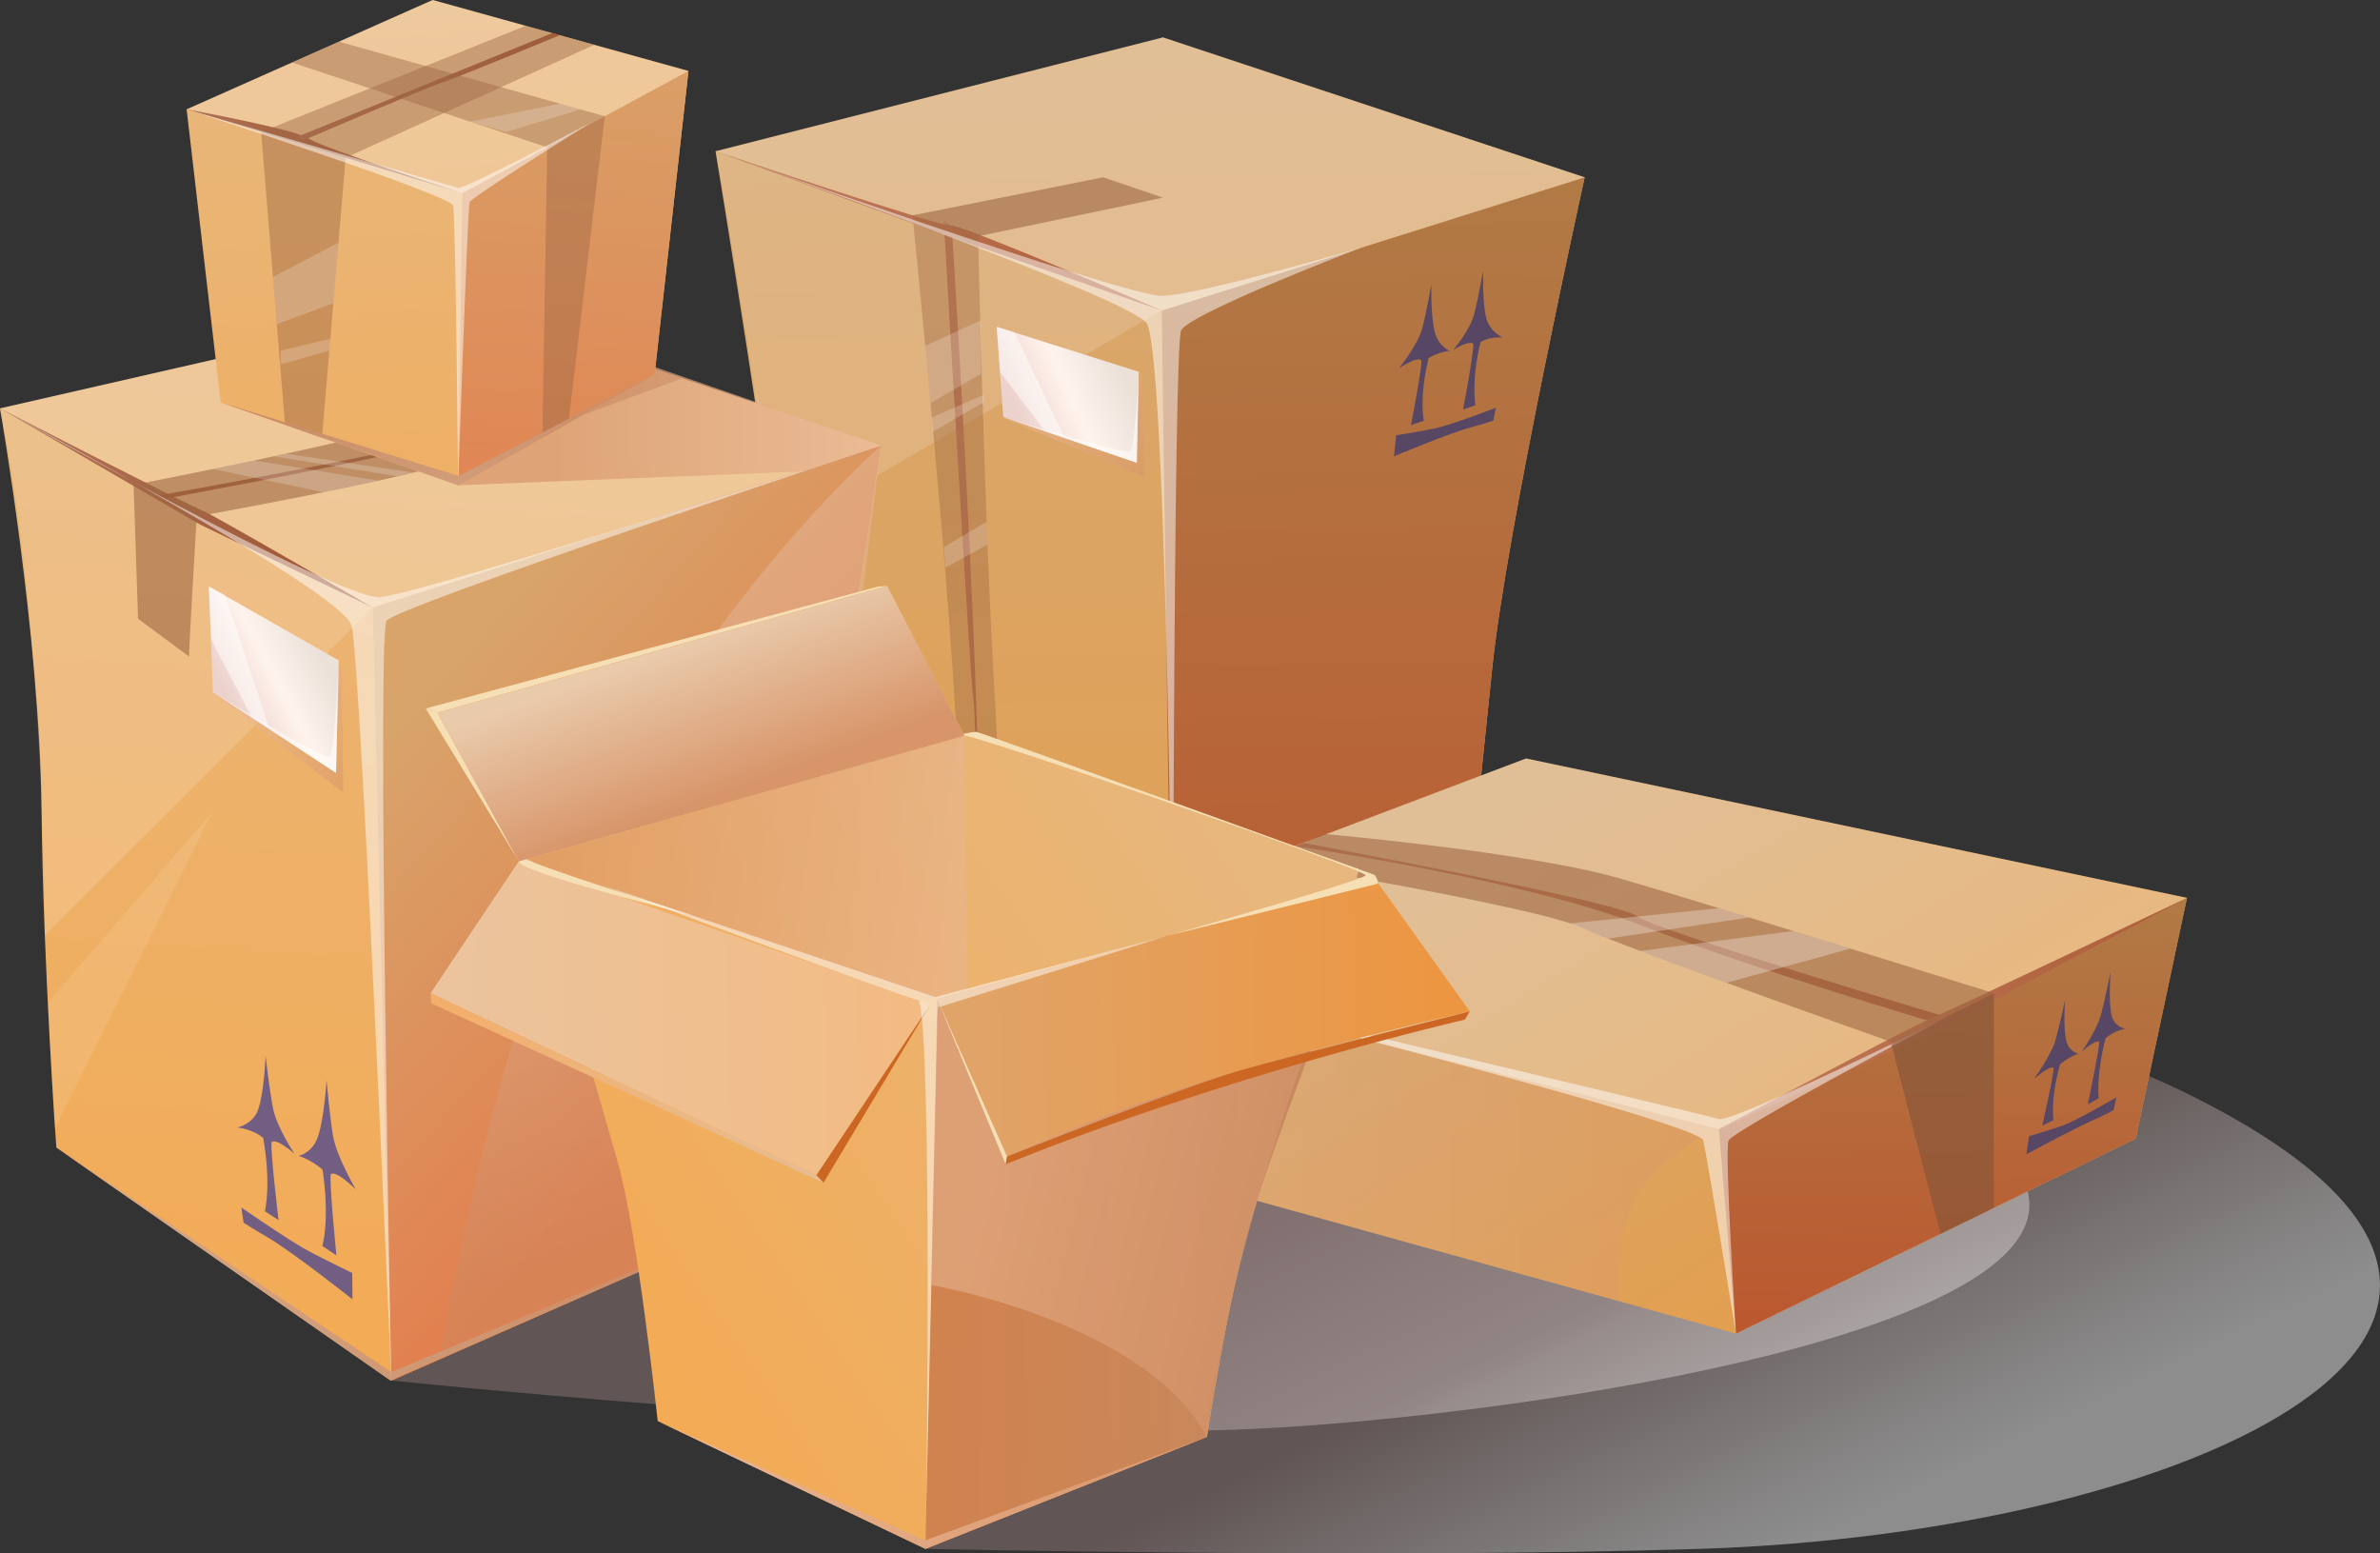 <?xml version="1.0" encoding="utf-8"?>
<!-- Generator: Adobe Illustrator 26.5.0, SVG Export Plug-In . SVG Version: 6.00 Build 0)  -->
<svg version="1.1" id="Layer_1" xmlns="http://www.w3.org/2000/svg" xmlns:xlink="http://www.w3.org/1999/xlink" x="0px" y="0px"
	 viewBox="0 0 463.93 302.75" style="enable-background:new 0 0 463.93 302.75;" xml:space="preserve">
<rect x="0" y="0" width="463.93" height="302.75" fill="#333333" stroke="none"/>
<style type="text/css">
	.st0{opacity:0.44;fill:url(#SVGID_1_);}
	.st1{opacity:0.44;fill:url(#SVGID_00000168095446650572190490000001070282234046300804_);}
	.st2{fill:url(#SVGID_00000067947217817300448290000001121474934942212504_);}
	.st3{fill:url(#SVGID_00000029741617191964672520000017978593410266972053_);}
	.st4{fill:#574764;}
	.st5{opacity:0.15;fill:#FFFFFF;}
	.st6{fill:url(#SVGID_00000122704393642973196470000017724362734710725266_);}
	.st7{opacity:0.5;fill:url(#SVGID_00000015330916811499563580000006995683099732322710_);}
	.st8{fill:url(#SVGID_00000168801233009505404780000013002903877276580745_);}
	.st9{opacity:0.5;fill:#FFFFFF;}
	.st10{opacity:0.7;fill:url(#SVGID_00000004518700565515869650000017673577695687370403_);}
	.st11{fill:url(#SVGID_00000089576198800756719240000011602617065998982812_);}
	.st12{opacity:0.25;fill:#FFFFFF;}
	.st13{fill:url(#SVGID_00000182524933345293128160000014140891097822508933_);}
	.st14{opacity:0.4;fill:#9E6743;}
	.st15{opacity:0.6;fill:#9E6743;}
	.st16{opacity:0.2;fill:#FFFFFF;}
	.st17{fill:url(#SVGID_00000037665106834924889070000011366637176930468752_);}
	.st18{fill:url(#SVGID_00000038373133564063636700000017281575882801252785_);}
	.st19{opacity:0.3;fill:url(#SVGID_00000036226364648127240700000001952444648442089873_);}
	.st20{fill:url(#SVGID_00000046325967994211400980000003995800580056383373_);}
	.st21{fill:url(#SVGID_00000059301237069441995530000009005831650910078142_);}
	.st22{opacity:0.3;fill:#FFFFFF;}
	.st23{fill:url(#SVGID_00000007427458498146059760000014955985913162184856_);}
	.st24{fill:url(#SVGID_00000176743471043632959250000017779269412820702601_);}
	.st25{opacity:0.1;fill:#FFFFFF;}
	.st26{fill:url(#SVGID_00000029017473343162987070000000162023756091172786_);}
	.st27{opacity:0.5;fill:url(#SVGID_00000100369970598717426690000008039007577195373952_);}
	.st28{fill:url(#SVGID_00000083790591852036411050000009085197549315269001_);}
	.st29{fill:url(#SVGID_00000088842137414811600430000011485001726892916154_);}
	.st30{opacity:0.4;fill:url(#SVGID_00000060715807359367482110000014750965111702431625_);}
	.st31{fill:url(#SVGID_00000096047423187370149360000003901763578923054469_);}
	.st32{fill:#725E83;}
	.st33{fill:url(#SVGID_00000114794630169759178320000002498481416684978854_);}
	.st34{fill:url(#SVGID_00000072279149646829917140000008484012685194102176_);}
	.st35{opacity:0.56;fill:url(#SVGID_00000089551771860296404500000012096452972474607499_);}
	.st36{opacity:0.56;fill:url(#SVGID_00000129177540903682608830000004851914538858538635_);}
	.st37{fill:url(#SVGID_00000109007133438704924940000001731321774667042239_);}
	.st38{fill:url(#SVGID_00000138568114905861671280000001790201504530799268_);}
	.st39{opacity:0.35;fill:#FFFFFF;}
	.st40{fill:url(#SVGID_00000091703760226669067090000002781101146471714463_);}
	.st41{fill:#F7DFB5;}
	.st42{fill:#CC6723;}
	.st43{fill:url(#SVGID_00000123408089678748506080000009028495537162525879_);}
	.st44{fill:url(#SVGID_00000170959332533625483760000015460891957123535759_);}
	.st45{fill:url(#SVGID_00000038407537824887211860000017883568841295241094_);}
	.st46{opacity:0.7;fill:url(#SVGID_00000180347141214640490230000016768666468965439389_);}
	.st47{fill:url(#SVGID_00000146473371691471881200000008221307344858411157_);}
	.st48{fill:url(#SVGID_00000073691713532330445760000014881614442486064525_);}
	.st49{fill:url(#SVGID_00000115501056400169830570000003011916924460663718_);}
	.st50{fill:url(#SVGID_00000119098890103986465980000006563430094050722717_);}
	.st51{opacity:0.45;fill:#9E6743;}
	.st52{fill:url(#SVGID_00000011011684144953129910000010126660707198935203_);}
	.st53{opacity:0.6;fill:#815437;}
</style>
<linearGradient id="SVGID_1_" gradientUnits="userSpaceOnUse" x1="207.512" y1="191.815" x2="261.691" y2="303.974">
	<stop  offset="0.333" style="stop-color:#9D8080"/>
	<stop  offset="0.454" style="stop-color:#B59F9F"/>
	<stop  offset="0.736" style="stop-color:#EAE4E4"/>
	<stop  offset="0.868" style="stop-color:#FFFFFF"/>
</linearGradient>
<path class="st0" d="M76.28,269.06c0,0,94.22,9.74,156.14,9.74c51.24,0,228.44-23.41,137.75-68.01
	c-90.69-44.61-312.06-39.97-318.48-39.05C45.27,172.65,76.28,269.06,76.28,269.06z"/>
<linearGradient id="SVGID_00000009559188628452572720000002270122602534634643_" gradientUnits="userSpaceOnUse" x1="296.515" y1="220.879" x2="344.469" y2="320.152">
	<stop  offset="0.333" style="stop-color:#9D8080"/>
	<stop  offset="0.454" style="stop-color:#B59F9F"/>
	<stop  offset="0.736" style="stop-color:#EAE4E4"/>
	<stop  offset="0.868" style="stop-color:#FFFFFF"/>
</linearGradient>
<path style="opacity:0.44;fill:url(#SVGID_00000009559188628452572720000002270122602534634643_);" d="M180.38,301.86
	c0,0,89.24,2,151.12,0c95.74-3.09,185.48-44.14,94.79-88.75c-90.69-44.61-260.04-11.52-266.46-10.6
	C153.42,203.43,180.38,301.86,180.38,301.86z"/>
<g>
	
		<linearGradient id="SVGID_00000067235505290893917360000015360842771719949222_" gradientUnits="userSpaceOnUse" x1="228.883" y1="206.522" x2="218.572" y2="-8.477" gradientTransform="matrix(1 0.032 -0.032 1 4.993 3.668)">
		<stop  offset="0" style="stop-color:#E29F4F"/>
		<stop  offset="1" style="stop-color:#D6A974"/>
	</linearGradient>
	<path style="fill:url(#SVGID_00000067235505290893917360000015360842771719949222_);" d="M283.28,202.78c0,0,5.25-49.4,7.56-72.23
		c2.73-26.95,18.06-95.99,18.06-95.99L226.7,7.29l-87.22,22.19c0,0,11.74,71.39,14.3,97.06c2.36,23.61,2.89,57.2,2.89,57.2
		l72.03,39.57L283.28,202.78z"/>
	
		<linearGradient id="SVGID_00000006668492386882915770000015837753790688606137_" gradientUnits="userSpaceOnUse" x1="271.961" y1="205.231" x2="263.012" y2="18.643" gradientTransform="matrix(1 0.032 -0.032 1 4.993 3.668)">
		<stop  offset="0" style="stop-color:#BB5830"/>
		<stop  offset="1" style="stop-color:#B17B46"/>
	</linearGradient>
	<path style="fill:url(#SVGID_00000006668492386882915770000015837753790688606137_);" d="M283.28,202.78c0,0,5.25-49.4,7.56-72.23
		c2.73-26.95,18.06-95.99,18.06-95.99l-82.44,25.96l2.24,162.79L283.28,202.78z"/>
	<g>
		<path class="st4" d="M291.59,79.47c0,0-8.68,3.35-11.8,4.01c-3.12,0.65-7.65,1.36-7.65,1.36l-0.41,4.09c0,0,10.5-4.43,15.1-5.67
			c2.39-0.65,4.26-1.28,4.26-1.28L291.59,79.47z"/>
		<path class="st4" d="M287.6,78.97l-2.4,0.84c0,0,2.06-10.91,2-12.75c-0.78-0.9-3.92,1.14-3.92,1.14s3.24-3.82,4.04-6.84
			c0.8-3.03,1.78-8.57,1.78-8.57s-0.18,6.19,0.63,9.25c0.7,2.68,3.25,3.76,3.25,3.76s-2.49-0.32-4.39,0.87
			C286.75,74.33,287.6,78.97,287.6,78.97z"/>
		<path class="st4" d="M277.54,82l-2.5,0.84c0,0,2.1-10.73,2.04-12.6c-0.81-0.91-4.36,1.52-4.36,1.52s3.64-4.55,4.47-7.61
			c0.83-3.07,1.83-8.69,1.83-8.69s-0.17,6.27,0.69,9.37c0.75,2.72,2.88,3.54,2.88,3.54s-2.14,0.2-4.11,1.41
			C276.57,77.55,277.54,82,277.54,82z"/>
	</g>
	<path class="st5" d="M139.48,29.48l86.98,31.04l-75.41,43.67C151.06,104.18,145.21,60.67,139.48,29.48z"/>
	
		<linearGradient id="SVGID_00000161611292082851706810000008791626769164791435_" gradientUnits="userSpaceOnUse" x1="157.412" y1="193.688" x2="284.571" y2="193.688" gradientTransform="matrix(1 0.032 -0.032 1 4.993 3.668)">
		<stop  offset="0" style="stop-color:#E9B693"/>
		<stop  offset="1" style="stop-color:#D8956A"/>
	</linearGradient>
	<polygon style="fill:url(#SVGID_00000161611292082851706810000008791626769164791435_);" points="156.67,183.74 228.7,223.31 
		283.28,202.78 228.68,221.12 	"/>
	<g>
		
			<linearGradient id="SVGID_00000152235670393749236380000012747428679369539478_" gradientUnits="userSpaceOnUse" x1="191.069" y1="7.348" x2="213.128" y2="17.718" gradientTransform="matrix(0.78 0.155 -0.195 0.981 61.101 40.147)">
			<stop  offset="0" style="stop-color:#E9B693"/>
			<stop  offset="1" style="stop-color:#D8956A"/>
		</linearGradient>
		<polygon style="opacity:0.5;fill:url(#SVGID_00000152235670393749236380000012747428679369539478_);" points="195.55,81.05 
			221.54,72.65 222.58,73.41 223.13,93.05 195.99,81.65 		"/>
		
			<linearGradient id="SVGID_00000145761908408778718850000003809303922217023881_" gradientUnits="userSpaceOnUse" x1="206.652" y1="-6.927" x2="181.224" y2="15.213" gradientTransform="matrix(0.78 0.155 -0.195 0.981 61.101 40.147)">
			<stop  offset="0.253" style="stop-color:#ECE1D9"/>
			<stop  offset="0.628" style="stop-color:#FFF4ED"/>
			<stop  offset="1" style="stop-color:#ECD2CC"/>
		</linearGradient>
		<polygon style="fill:url(#SVGID_00000145761908408778718850000003809303922217023881_);" points="194.28,63.7 221.97,72.46 
			221.59,90.2 195.56,81.26 		"/>
		<path class="st9" d="M221.97,72.46l-0.38,17.74l-26.03-8.94c0,0,23.56,7.46,24.74,6.62C221.25,87.21,221.97,72.46,221.97,72.46z"
			/>
		<polygon class="st9" points="203.71,84.01 194.96,72.51 194.28,63.7 197.75,64.77 207.52,85.31 		"/>
	</g>
	
		<linearGradient id="SVGID_00000043439369146770864630000017266383292655450793_" gradientUnits="userSpaceOnUse" x1="137.612" y1="101.901" x2="214.346" y2="212.559" gradientTransform="matrix(1 0.032 -0.032 1 4.993 3.668)">
		<stop  offset="0" style="stop-color:#E9B693"/>
		<stop  offset="1" style="stop-color:#D8956A"/>
	</linearGradient>
	<path style="opacity:0.7;fill:url(#SVGID_00000043439369146770864630000017266383292655450793_);" d="M147,75.13
		c0,0,24.83,78.72,81.7,148.18l-72.03-39.57C156.67,183.74,157.7,126.79,147,75.13z"/>
	
		<linearGradient id="SVGID_00000015322820571676020330000010254505428247524249_" gradientUnits="userSpaceOnUse" x1="276.31" y1="71.124" x2="334.322" y2="154.784" gradientTransform="matrix(-1 0.032 0.032 1 485.885 3.668)">
		<stop  offset="0" style="stop-color:#BF7A59"/>
		<stop  offset="1" style="stop-color:#AE5D39"/>
	</linearGradient>
	<path style="fill:url(#SVGID_00000015322820571676020330000010254505428247524249_);" d="M185.51,44c0,0,3.27,50.62,4.75,92.04
		c1.31,36.65,0.3,50.82,0.4,63.25c0.31,0.06,0.75,0.28,0.75,0.28s-1.14-61.65-1.68-63.52c-0.54-1.88-5.76-93.06-5.76-93.06
		L185.51,44z"/>
	<polygon class="st12" points="226.7,7.29 308.91,34.56 226.47,60.52 139.48,29.48 	"/>
	
		<linearGradient id="SVGID_00000034788304086873136860000007090697195795734927_" gradientUnits="userSpaceOnUse" x1="164.533" y1="14.384" x2="197.851" y2="62.432" gradientTransform="matrix(1 0.032 -0.032 1 4.993 3.668)">
		<stop  offset="0" style="stop-color:#BF7A59"/>
		<stop  offset="1" style="stop-color:#AE5D39"/>
	</linearGradient>
	<path style="fill:url(#SVGID_00000034788304086873136860000007090697195795734927_);" d="M139.48,29.48l45.38,16.56l41.61,14.47
		c0,0-39.49-16.96-40.96-16.52C184.04,44.45,139.48,29.48,139.48,29.48z"/>
	<path class="st14" d="M196.99,204.67c0,0-1.44-41.03-3.23-71.51s-3.11-87.11-3.11-87.11l-12.77-4.07c0,0,7.71,76.15,8.75,105.38
		c1.03,28.92-1.81,51.1-1.81,51.1L196.99,204.67z"/>
	<polygon class="st15" points="226.7,38.52 190.64,46.05 177.86,41.97 215.05,34.56 	"/>
	<path class="st9" d="M228.63,208.74c0,0-0.86-136.81-5.03-145.62c-2.29-4.84-84.12-33.64-84.12-33.64s79.83,28.29,86.98,28.18
		c7.16-0.11,38.83-9.38,38.83-9.38s-33.54,12.84-35.06,16.13C228.71,67.72,228.63,208.74,228.63,208.74z"/>
	<polygon class="st16" points="191.21,62.42 180.34,67.4 181.38,78.55 191.21,72.87 	"/>
	<polygon class="st16" points="192.32,101.66 183.97,106.64 184.28,110.63 192.49,106.15 	"/>
	<polygon class="st16" points="191.75,78.4 181.77,84.18 181.64,81.35 191.75,76.95 	"/>
</g>
<g>
	
		<linearGradient id="SVGID_00000127737901650950508490000004976481481580719774_" gradientUnits="userSpaceOnUse" x1="292.89" y1="156.091" x2="351.96" y2="251.728">
		<stop  offset="0" style="stop-color:#D6A974"/>
		<stop  offset="1" style="stop-color:#E29F4F"/>
	</linearGradient>
	<polygon style="fill:url(#SVGID_00000127737901650950508490000004976481481580719774_);" points="338.38,259.91 416.32,221.91 
		426.3,174.99 297.48,147.82 198.42,185.34 213.97,225.4 	"/>
	
		<linearGradient id="SVGID_00000007390229850202049500000010732932309414826890_" gradientUnits="userSpaceOnUse" x1="381.601" y1="256.972" x2="380.302" y2="173.745">
		<stop  offset="0" style="stop-color:#BB5830"/>
		<stop  offset="1" style="stop-color:#B17B46"/>
	</linearGradient>
	<polygon style="fill:url(#SVGID_00000007390229850202049500000010732932309414826890_);" points="338.38,259.91 416.32,221.91 
		426.3,174.99 335.05,220.06 	"/>
	
		<linearGradient id="SVGID_00000106129840485130805760000012646768987164353214_" gradientUnits="userSpaceOnUse" x1="198.417" y1="219.501" x2="335.05" y2="219.501">
		<stop  offset="0" style="stop-color:#E9B693"/>
		<stop  offset="1" style="stop-color:#D8956A"/>
	</linearGradient>
	<path style="opacity:0.3;fill:url(#SVGID_00000106129840485130805760000012646768987164353214_);" d="M213.97,225.4l101.89,28.27
		c0,0-0.91-10.8,2.08-18.23c4.04-10.04,17.11-15.38,17.11-15.38l-136.63-34.72L213.97,225.4z"/>
	<polygon class="st12" points="297.48,147.82 426.3,174.99 335.05,220.06 198.42,185.34 	"/>
	
		<linearGradient id="SVGID_00000026160329679373550750000001694932624818544295_" gradientUnits="userSpaceOnUse" x1="252.38" y1="181.781" x2="379.339" y2="181.781">
		<stop  offset="0" style="stop-color:#BF7A59"/>
		<stop  offset="1" style="stop-color:#AE5D39"/>
	</linearGradient>
	<path style="fill:url(#SVGID_00000026160329679373550750000001694932624818544295_);" d="M252.38,164.9c0,0,44.17,6.38,67.46,15.41
		c23.29,9.03,57.26,18.98,57.26,18.98l2.24-1.11c0,0-56.65-16.81-60.33-19.66c-3.68-2.85-64.97-14.25-64.97-14.25L252.38,164.9z"/>
	
		<linearGradient id="SVGID_00000097494549084280534690000008754017055656761018_" gradientUnits="userSpaceOnUse" x1="335.05" y1="197.525" x2="426.297" y2="197.525">
		<stop  offset="0" style="stop-color:#BF7A59"/>
		<stop  offset="1" style="stop-color:#AE5D39"/>
	</linearGradient>
	<path style="fill:url(#SVGID_00000097494549084280534690000008754017055656761018_);" d="M335.05,220.06
		c0,0,44.91-20.14,45.62-20.77c0.71-0.63,45.62-24.3,45.62-24.3s-43.6,20.78-49.54,23.33C370.81,200.86,335.05,220.06,335.05,220.06
		z"/>
	<path class="st9" d="M338.38,259.91c0,0-2.26-35.71-1.43-37.64c0.83-1.93,41.82-23.67,41.82-23.67s-41.11,20.32-43.72,19.49
		c-2.61-0.83-128.87-30.78-128.87-30.78s124.94,30.95,125.84,34.96C332.91,226.29,338.38,259.91,338.38,259.91z"/>
	<path class="st15" d="M246.18,167.85c0,0,53.36,8.89,62.09,12.93c8.72,4.04,60.94,22.48,60.94,22.48l19.45-9.69
		c0,0-54.92-17.16-72.8-22.34c-17.88-5.19-57.8-8.7-57.8-8.7L246.18,167.85z"/>
	<polygon class="st22" points="349.52,181.44 319.71,185.34 336.53,191.55 360.67,184.88 	"/>
	<polygon class="st22" points="313.44,182.93 340.95,178.81 335.05,177 306.11,179.96 	"/>
</g>
<g>
	
		<linearGradient id="SVGID_00000042001304328119517680000007694253468591166389_" gradientUnits="userSpaceOnUse" x1="82.929" y1="259.925" x2="72.888" y2="50.554" gradientTransform="matrix(0.994 0.11 -0.11 0.994 20.849 -4.246)">
		<stop  offset="0" style="stop-color:#F3AB55"/>
		<stop  offset="1" style="stop-color:#E7B77D"/>
	</linearGradient>
	<path style="fill:url(#SVGID_00000042001304328119517680000007694253468591166389_);" d="M153.03,235.34c0,0,2.74-44.34,7.26-73.84
		c5.33-34.83,11.49-74.69,11.49-74.69l-82.13-27.7L0,79.59c0,0,7.74,44.22,8.09,77.87c0.33,30.95,2.89,66.18,2.89,66.18l65.3,45.42
		L153.03,235.34z"/>
	
		<linearGradient id="SVGID_00000157988816668167611230000002365257486454715056_" gradientUnits="userSpaceOnUse" x1="145.243" y1="195.49" x2="74.813" y2="141.69" gradientTransform="matrix(0.997 0.078 -0.078 0.997 16.287 -8.774)">
		<stop  offset="0" style="stop-color:#E27F4F"/>
		<stop  offset="1" style="stop-color:#D8A46A"/>
	</linearGradient>
	<path style="fill:url(#SVGID_00000157988816668167611230000002365257486454715056_);" d="M153.03,235.34c0,0,3.49-49.31,8-78.81
		c5.33-34.83,10.75-69.71,10.75-69.71L72.65,118.4l3.63,150.66L153.03,235.34z"/>
	<path class="st5" d="M0,79.59l72.65,38.8L8.74,182.34C8.74,182.34,8.68,120.64,0,79.59z"/>
	<polygon class="st25" points="9.33,195.43 41.5,158.08 10.64,220.06 	"/>
	
		<linearGradient id="SVGID_00000147203183065887954240000014512333701092989061_" gradientUnits="userSpaceOnUse" x1="15.325" y1="244.537" x2="157.8" y2="244.537" gradientTransform="matrix(0.994 0.11 -0.11 0.994 20.849 -4.246)">
		<stop  offset="0" style="stop-color:#D8A988"/>
		<stop  offset="1" style="stop-color:#C78962"/>
	</linearGradient>
	<polygon style="fill:url(#SVGID_00000147203183065887954240000014512333701092989061_);" points="10.98,223.64 76.06,269.04 
		153.03,235.34 76.24,267.4 	"/>
	<g>
		
			<linearGradient id="SVGID_00000044152043820277467760000014914620627977632406_" gradientUnits="userSpaceOnUse" x1="52.361" y1="112.668" x2="74.173" y2="122.922" gradientTransform="matrix(0.864 0.154 -0.176 0.985 28.881 13.623)">
			<stop  offset="0" style="stop-color:#E9B693"/>
			<stop  offset="1" style="stop-color:#D8956A"/>
		</linearGradient>
		<polygon style="opacity:0.5;fill:url(#SVGID_00000044152043820277467760000014914620627977632406_);" points="41.5,134.66 
			65.64,128.88 66.59,129.99 66.91,154.48 41.9,135.44 		"/>
		
			<linearGradient id="SVGID_00000166660713208980191090000001302277961173709500_" gradientUnits="userSpaceOnUse" x1="64.833" y1="100.63" x2="43.661" y2="119.065" gradientTransform="matrix(0.864 0.154 -0.176 0.985 28.881 13.623)">
			<stop  offset="0.253" style="stop-color:#ECE1D9"/>
			<stop  offset="0.628" style="stop-color:#FFF4ED"/>
			<stop  offset="1" style="stop-color:#ECD2CC"/>
		</linearGradient>
		<polygon style="fill:url(#SVGID_00000166660713208980191090000001302277961173709500_);" points="40.71,114.3 66.03,128.71 
			65.5,150.63 41.51,134.91 		"/>
		<path class="st9" d="M66.03,128.71l-0.53,21.91l-23.99-15.72c0,0,21.71,13.39,22.82,12.59C65.22,146.86,66.03,128.71,66.03,128.71
			z"/>
		<polygon class="st9" points="48.99,139.62 41.15,124.64 40.71,114.3 43.86,115.99 52.5,141.89 		"/>
	</g>
	<polygon class="st12" points="89.64,59.12 171.78,86.82 72.65,118.4 0,79.59 	"/>
	
		<linearGradient id="SVGID_00000020398079087929314130000011666829103752512665_" gradientUnits="userSpaceOnUse" x1="13.004" y1="81.053" x2="44.231" y2="126.087" gradientTransform="matrix(0.994 0.11 -0.11 0.994 20.849 -4.246)">
		<stop  offset="0" style="stop-color:#AE6F51"/>
		<stop  offset="1" style="stop-color:#9D5433"/>
	</linearGradient>
	<path style="fill:url(#SVGID_00000020398079087929314130000011666829103752512665_);" d="M0,79.59l39.03,22.66l33.62,16.15
		c0,0-31.42-18.28-32.99-18.79C37.73,98.97,0,79.59,0,79.59z"/>
	
		<linearGradient id="SVGID_00000180334448291179749860000015722611275609362836_" gradientUnits="userSpaceOnUse" x1="118.499" y1="147.749" x2="149.865" y2="230.441">
		<stop  offset="0" style="stop-color:#E5BDA4"/>
		<stop  offset="1" style="stop-color:#C78962"/>
	</linearGradient>
	<path style="opacity:0.4;fill:url(#SVGID_00000180334448291179749860000015722611275609362836_);" d="M85.89,263.17l67.14-27.83
		l18.75-148.52c0,0-37.92,32.84-61.65,87.51C95.05,209.06,85.89,263.17,85.89,263.17z"/>
	
		<linearGradient id="SVGID_00000131331369195702085740000016569312828553210006_" gradientUnits="userSpaceOnUse" x1="120.147" y1="79.982" x2="217.823" y2="79.982" gradientTransform="matrix(-0.997 0.078 0.078 0.997 241.24 -8.774)">
		<stop  offset="0" style="stop-color:#AE6F51"/>
		<stop  offset="1" style="stop-color:#9D5433"/>
	</linearGradient>
	<path style="fill:url(#SVGID_00000131331369195702085740000016569312828553210006_);" d="M32.19,97.18c0,0,38.69-7.08,50.95-10.36
		c12.25-3.28,43.9-15.09,43.9-15.09l-1.64-0.55c0,0-38,12.61-41.55,14.59c-3.54,1.98-52.84,10.78-52.84,10.78L32.19,97.18z"/>
	<path class="st15" d="M132.96,73.73c0,0-33.6,12.55-45.09,16.39c-10.62,3.55-49.51,10.54-49.51,10.54L26.04,94.5
		c0,0,41.53-8.02,52.38-11.68c10.82-3.65,42.09-13.29,42.09-13.29L132.96,73.73z"/>
	<path class="st15" d="M36.86,127.95c-0.08-1.08,1.49-27.3,1.49-27.3L26.04,94.5l0.87,26.1L36.86,127.95z"/>
	<path class="st9" d="M76.28,269.06c0,0-5.94-139.13-7.72-147.09C67.07,115.34,0,79.59,0,79.59s66.62,37.65,74.14,36.79
		c10.04-1.14,97.64-29.57,97.64-29.57s-95.26,31.58-96.45,34.2C73.44,125.18,76.28,269.06,76.28,269.06z"/>
	<polygon class="st16" points="41.51,91.41 63.04,95.93 73.79,93.67 49.55,89.74 	"/>
	<polygon class="st16" points="53.37,88.93 77.5,92.84 80.57,92.11 55.74,88.42 	"/>
	<g>
		<path class="st32" d="M47.05,235.34c0,0,9.63,6.66,13.11,8.49c3.47,1.84,8.5,4.26,8.5,4.26l0.05,5.15c0,0-11.38-9.05-16.49-12.06
			c-2.66-1.55-4.74-2.88-4.74-2.88L47.05,235.34z"/>
		<path class="st32" d="M51.63,236.06l2.67,1.72c0,0-1.58-13.08-1.37-15.19c0.98-0.85,4.48,2.28,4.48,2.28s-3.48-5.2-4.19-8.87
			c-0.72-3.66-1.45-10.23-1.45-10.23s-0.27,7.16-1.45,10.49c-1.02,2.89-4.08,3.49-4.08,3.49s2.93,0.23,5.07,2.04
			C52.92,231.04,51.63,236.06,51.63,236.06z"/>
		<path class="st32" d="M62.83,242.83l2.75,1.83c0,0-1.38-13.57-1.12-15.81c1.04-0.9,4.9,2.97,4.9,2.97s-3.77-6.48-4.43-10.39
			c-0.67-3.91-1.28-10.91-1.28-10.91s-0.44,7.64-1.75,11.2c-1.13,3.08-3.7,3.54-3.7,3.54s2.47,0.76,4.67,2.69
			C64.34,237.81,62.83,242.83,62.83,242.83z"/>
	</g>
</g>
<g>
	
		<linearGradient id="SVGID_00000005240623489189355150000011239249269833400998_" gradientUnits="userSpaceOnUse" x1="253.099" y1="179.15" x2="118.224" y2="257.136" gradientTransform="matrix(0.997 -0.072 0.072 0.997 -17.322 9.309)">
		<stop  offset="0" style="stop-color:#E7B77D"/>
		<stop  offset="1" style="stop-color:#F3AB55"/>
	</linearGradient>
	<path style="fill:url(#SVGID_00000005240623489189355150000011239249269833400998_);" d="M101.12,167.85
		c6.28,15.13,7.31,16.61,19.33,58.75c3.82,13.41,7.75,50.35,7.75,50.35l52.18,24.9l54.89-21.82c0,0,4.22-27.69,8.47-41.83
		c4.54-15.12,21.2-68.79,21.2-68.79l-75.34-26.73L101.12,167.85z"/>
	
		<linearGradient id="SVGID_00000055670246893984227990000010853407538503827359_" gradientUnits="userSpaceOnUse" x1="185.955" y1="240.827" x2="259.603" y2="247.004" gradientTransform="matrix(0.997 -0.072 0.072 0.997 -17.322 9.309)">
		<stop  offset="0" style="stop-color:#D0834F"/>
		<stop  offset="1" style="stop-color:#C68961"/>
	</linearGradient>
	<path style="fill:url(#SVGID_00000055670246893984227990000010853407538503827359_);" d="M182.71,194.73l-2.33,107.13l54.89-21.82
		c0,0,3.86-27.9,10.35-47.94c4.75-14.66,22.38-60.86,22.38-60.86L182.71,194.73z"/>
	
		<linearGradient id="SVGID_00000134242017619289958680000013312364157699280299_" gradientUnits="userSpaceOnUse" x1="196.505" y1="216.641" x2="255.203" y2="235.992" gradientTransform="matrix(0.997 -0.072 0.072 0.997 -17.322 9.309)">
		<stop  offset="0" style="stop-color:#E9B693"/>
		<stop  offset="1" style="stop-color:#D8956A"/>
	</linearGradient>
	<path style="opacity:0.56;fill:url(#SVGID_00000134242017619289958680000013312364157699280299_);" d="M182.78,196.37l-1.24,54.08
		c0,0,41.7,7.15,53.73,29.59c6.09-50.63,32.73-108.8,32.73-108.8L182.78,196.37z"/>
	
		<linearGradient id="SVGID_00000046317862877961546980000009381757209200235139_" gradientUnits="userSpaceOnUse" x1="196.69" y1="175.283" x2="116.865" y2="157.691" gradientTransform="matrix(0.997 -0.072 0.072 0.997 -17.322 9.309)">
		<stop  offset="0" style="stop-color:#E9B693"/>
		<stop  offset="1" style="stop-color:#D8956A"/>
	</linearGradient>
	<polygon style="opacity:0.56;fill:url(#SVGID_00000046317862877961546980000009381757209200235139_);" points="102.06,167.64 
		187.98,143.39 188.57,192.64 182.71,194.73 	"/>
	
		<linearGradient id="SVGID_00000049197912535269757100000009970830394893665972_" gradientUnits="userSpaceOnUse" x1="189.889" y1="204.042" x2="284.524" y2="209.185" gradientTransform="matrix(0.997 -0.072 0.072 0.997 -17.322 9.309)">
		<stop  offset="0" style="stop-color:#E0A469"/>
		<stop  offset="1" style="stop-color:#EC9641"/>
	</linearGradient>
	<path style="fill:url(#SVGID_00000049197912535269757100000009970830394893665972_);" d="M182.71,194.73l13.58,30.67
		c0,0,21.06-9.76,45.85-16.9c24.5-7.05,44.36-11.39,44.36-11.39l-18.51-25.88L182.71,194.73z"/>
	
		<linearGradient id="SVGID_00000109717524994948807620000009644725860940039563_" gradientUnits="userSpaceOnUse" x1="89.64" y1="191.645" x2="178.552" y2="194.814" gradientTransform="matrix(0.999 -0.053 0.053 0.999 -11.98 12.631)">
		<stop  offset="0" style="stop-color:#E0A469"/>
		<stop  offset="1" style="stop-color:#EC9641"/>
	</linearGradient>
	<polygon style="fill:url(#SVGID_00000109717524994948807620000009644725860940039563_);" points="101.12,167.85 83.94,193.58 
		159.13,229.06 181.38,195.71 	"/>
	<polygon class="st39" points="101.12,167.85 83.94,193.58 159.13,229.06 181.38,195.71 	"/>
	
		<linearGradient id="SVGID_00000069374385085965921350000013943036366959418803_" gradientUnits="userSpaceOnUse" x1="125.85" y1="291.744" x2="232.42" y2="291.744" gradientTransform="matrix(0.997 -0.072 0.072 0.997 -17.322 9.309)">
		<stop  offset="0" style="stop-color:#E9B693"/>
		<stop  offset="1" style="stop-color:#D8956A"/>
	</linearGradient>
	<polygon style="fill:url(#SVGID_00000069374385085965921350000013943036366959418803_);" points="128.2,276.96 180.38,301.86 
		235.28,280.04 180.27,300.23 	"/>
	<path class="st41" d="M134.84,178.37c0,0-34.07-10.71-32.27-11.14c1.81-0.42,17.53-4.73,17.53-4.73s66.36-18.92,67.88-19.12
		c2.04-0.26,78.73,26.2,78.23,27.22s-38.82,11.81-38.82,11.81s40.27-9.92,40.98-10.13c0.71-0.21-0.41-1.76-0.41-1.76
		s-75.91-27.47-77.61-27.88c-0.78-0.19-17.86,3.38-34.72,8.18c-48.25,13.74-54.5,17.02-54.5,17.02
		C100.43,169.8,134.84,178.37,134.84,178.37z"/>
	<polygon class="st41" points="182.71,194.73 196.3,225.4 196.04,226.91 	"/>
	<path class="st42" d="M196.3,225.4c0,0,34.88-13.82,45.85-16.9c10.58-2.96,44.36-11.39,44.36-11.39l-0.98,1.61
		c0,0-46.15,10.62-89.49,28.19L196.3,225.4z"/>
	<polygon class="st42" points="160.52,230.52 181.38,195.71 159.13,229.06 	"/>
	
		<linearGradient id="SVGID_00000124846122711733247820000007357816879837640870_" gradientUnits="userSpaceOnUse" x1="164.418" y1="232.863" x2="87.075" y2="184.033" gradientTransform="matrix(0.999 -0.053 0.053 0.999 -11.98 12.631)">
		<stop  offset="0.108" style="stop-color:#E7BC91"/>
		<stop  offset="1" style="stop-color:#F3AE6A"/>
	</linearGradient>
	<polygon style="fill:url(#SVGID_00000124846122711733247820000007357816879837640870_);" points="83.94,193.58 84.04,195.54 
		160.52,230.52 159.13,229.06 	"/>
	<path class="st9" d="M117.02,172.38c0,0,60.79,22.61,62.09,22.54c2.65,7.81,1.45,98.66,1.45,98.66l2.22-97.21l44.61-13.94
		l-45.12,11.88L117.02,172.38z"/>
	<polygon class="st41" points="85.29,138.9 172.94,114.21 171.25,114.3 82.99,138.07 	"/>
	<polygon class="st41" points="101.12,167.85 82.99,138.07 85.29,138.9 	"/>
	
		<linearGradient id="SVGID_00000111149596745995905200000003118849593902056110_" gradientUnits="userSpaceOnUse" x1="145.06" y1="163.62" x2="142.928" y2="119.179" gradientTransform="matrix(0.997 -0.072 0.072 0.997 -17.322 9.309)">
		<stop  offset="0" style="stop-color:#E7B77D"/>
		<stop  offset="1" style="stop-color:#F3AB55"/>
	</linearGradient>
	<polygon style="fill:url(#SVGID_00000111149596745995905200000003118849593902056110_);" points="101.12,167.85 85.29,138.9 
		172.94,114.21 187.98,143.39 	"/>
	
		<linearGradient id="SVGID_00000127042449217647090470000009370879769980170428_" gradientUnits="userSpaceOnUse" x1="136.798" y1="120.965" x2="145.709" y2="149.836" gradientTransform="matrix(0.999 -0.053 0.053 0.999 -11.98 12.631)">
		<stop  offset="0" style="stop-color:#E9CAAB"/>
		<stop  offset="1" style="stop-color:#D8956A"/>
	</linearGradient>
	<polygon style="fill:url(#SVGID_00000127042449217647090470000009370879769980170428_);" points="101.12,167.85 85.29,138.9 
		172.94,114.21 187.98,143.39 	"/>
</g>
<g>
	
		<linearGradient id="SVGID_00000134218480202993143500000007438960623356227714_" gradientUnits="userSpaceOnUse" x1="172.057" y1="80.302" x2="87.939" y2="80.302">
		<stop  offset="0" style="stop-color:#E9B693"/>
		<stop  offset="0.757" style="stop-color:#D8956A"/>
	</linearGradient>
	<polygon style="opacity:0.7;fill:url(#SVGID_00000134218480202993143500000007438960623356227714_);" points="89.31,94.58 
		156.67,91.86 171.78,86.82 111.76,66.02 	"/>
	
		<linearGradient id="SVGID_00000176004517767986655840000017103377617670334607_" gradientUnits="userSpaceOnUse" x1="96.242" y1="153.166" x2="83.885" y2="0.136">
		<stop  offset="0" style="stop-color:#F3AB55"/>
		<stop  offset="1" style="stop-color:#E7B77D"/>
	</linearGradient>
	<polygon style="fill:url(#SVGID_00000176004517767986655840000017103377617670334607_);" points="36.38,21.31 43.02,78.42 
		89.31,94.58 127.6,72.96 134.2,13.83 84.34,0 	"/>
	
		<linearGradient id="SVGID_00000065076966804696683330000005196213653637068939_" gradientUnits="userSpaceOnUse" x1="107.817" y1="117.927" x2="113.52" y2="-3.261">
		<stop  offset="0" style="stop-color:#E27F4F"/>
		<stop  offset="1" style="stop-color:#D8A46A"/>
	</linearGradient>
	<polygon style="fill:url(#SVGID_00000065076966804696683330000005196213653637068939_);" points="90.11,37.66 89.31,94.58 
		127.6,72.96 134.2,13.83 	"/>
	<polygon class="st12" points="84.34,0 134.2,13.83 90.11,37.66 36.38,21.31 	"/>
	
		<linearGradient id="SVGID_00000029006416767854851060000015029348630988295604_" gradientUnits="userSpaceOnUse" x1="36.381" y1="29.484" x2="90.106" y2="29.484">
		<stop  offset="0" style="stop-color:#AE6F51"/>
		<stop  offset="1" style="stop-color:#9D5433"/>
	</linearGradient>
	<path style="fill:url(#SVGID_00000029006416767854851060000015029348630988295604_);" d="M36.38,21.31c0,0,21.29,3.9,23.78,5.68
		c2.5,1.78,29.94,10.66,29.94,10.66L36.38,21.31z"/>
	
		<linearGradient id="SVGID_00000124163799356106122760000003095576689680218760_" gradientUnits="userSpaceOnUse" x1="57.582" y1="16.878" x2="109.176" y2="16.878">
		<stop  offset="0" style="stop-color:#AE6F51"/>
		<stop  offset="1" style="stop-color:#9D5433"/>
	</linearGradient>
	<path style="fill:url(#SVGID_00000124163799356106122760000003095576689680218760_);" d="M107.75,6.41L57.58,26.81l1.56,0.53
		c0,0,25.17-10.78,26.95-11.23c1.78-0.45,23.08-9.27,23.08-9.27L107.75,6.41z"/>
	<polygon class="st51" points="55.56,82.8 50.9,25.73 67.38,30.74 62.76,85.31 	"/>
	<polygon class="st51" points="102.47,5.03 50.9,25.73 67.38,30.74 115.84,8.74 	"/>
	<polygon class="st51" points="56.93,12.18 106.66,28.71 117.89,22.65 66.07,8.12 	"/>
	<polygon class="st51" points="105.73,85.31 106.66,28.71 117.89,22.65 110.8,82.45 	"/>
	<path class="st9" d="M36.38,21.31c0,0,51.41,16.67,51.94,18.75c0.53,2.08,0.97,55.81,0.99,54.52c0.02-1.29,1.87-54.16,2.22-55.17
		c0.36-1.01,23.52-15.45,23.52-15.45S90.47,36.97,89.31,36.62C88.15,36.26,36.38,21.31,36.38,21.31z"/>
	<polygon class="st16" points="53.21,53.98 65.98,47.29 64.98,59.1 53.96,63.17 	"/>
	<polygon class="st16" points="54.72,68.34 64.39,66.02 64.2,68.34 54.72,71.01 	"/>
	<polygon class="st16" points="98.66,25.73 113.13,21.31 109.18,20.2 91.62,23.71 	"/>
	
		<linearGradient id="SVGID_00000018935793286336661980000010566050272225534643_" gradientUnits="userSpaceOnUse" x1="87.847" y1="107.091" x2="85.259" y2="75.031">
		<stop  offset="0" style="stop-color:#D8A988"/>
		<stop  offset="1" style="stop-color:#C78962"/>
	</linearGradient>
	<polygon style="fill:url(#SVGID_00000018935793286336661980000010566050272225534643_);" points="43.02,78.42 89.31,94.58 
		127.6,72.96 89.39,92.75 	"/>
</g>
<g>
	<path class="st4" d="M412.53,213.87c0,0-7.63,4.45-10.36,5.46c-2.72,0.97-6.66,2.11-6.66,2.11l-0.51,3.54c0,0,9.23-5.03,13.26-6.78
		c2.09-0.95,3.73-1.83,3.73-1.83L412.53,213.87z"/>
	<path class="st4" d="M409.09,214.05l-2.11,1.16c0,0,2.2-10.45,2.22-12.13c-0.64-0.64-3.44,1.93-3.44,1.93s2.95-4.21,3.76-7.18
		c0.81-2.99,1.87-8.35,1.87-8.35s-0.39,5.73,0.19,8.33c0.51,2.32,2.68,2.69,2.68,2.69s-2.14,0.31-3.84,1.88
		C408.53,209.88,409.09,214.05,409.09,214.05z"/>
	<path class="st4" d="M400.28,218.31l-2.19,1.06c0,0,2.22-9.63,2.22-11.24c-0.67-0.62-3.83,2.15-3.83,2.15s3.32-4.6,4.15-7.42
		c0.83-2.84,1.9-7.93,1.9-7.93s-0.38,5.45,0.25,7.93c0.55,2.21,2.37,2.47,2.37,2.47s-1.86,0.64-3.61,2.12
		C399.61,214.55,400.28,218.31,400.28,218.31z"/>
</g>
<polygon class="st53" points="388.66,235.4 388.66,193.58 368.67,203.53 378.26,240.47 "/>
</svg>
